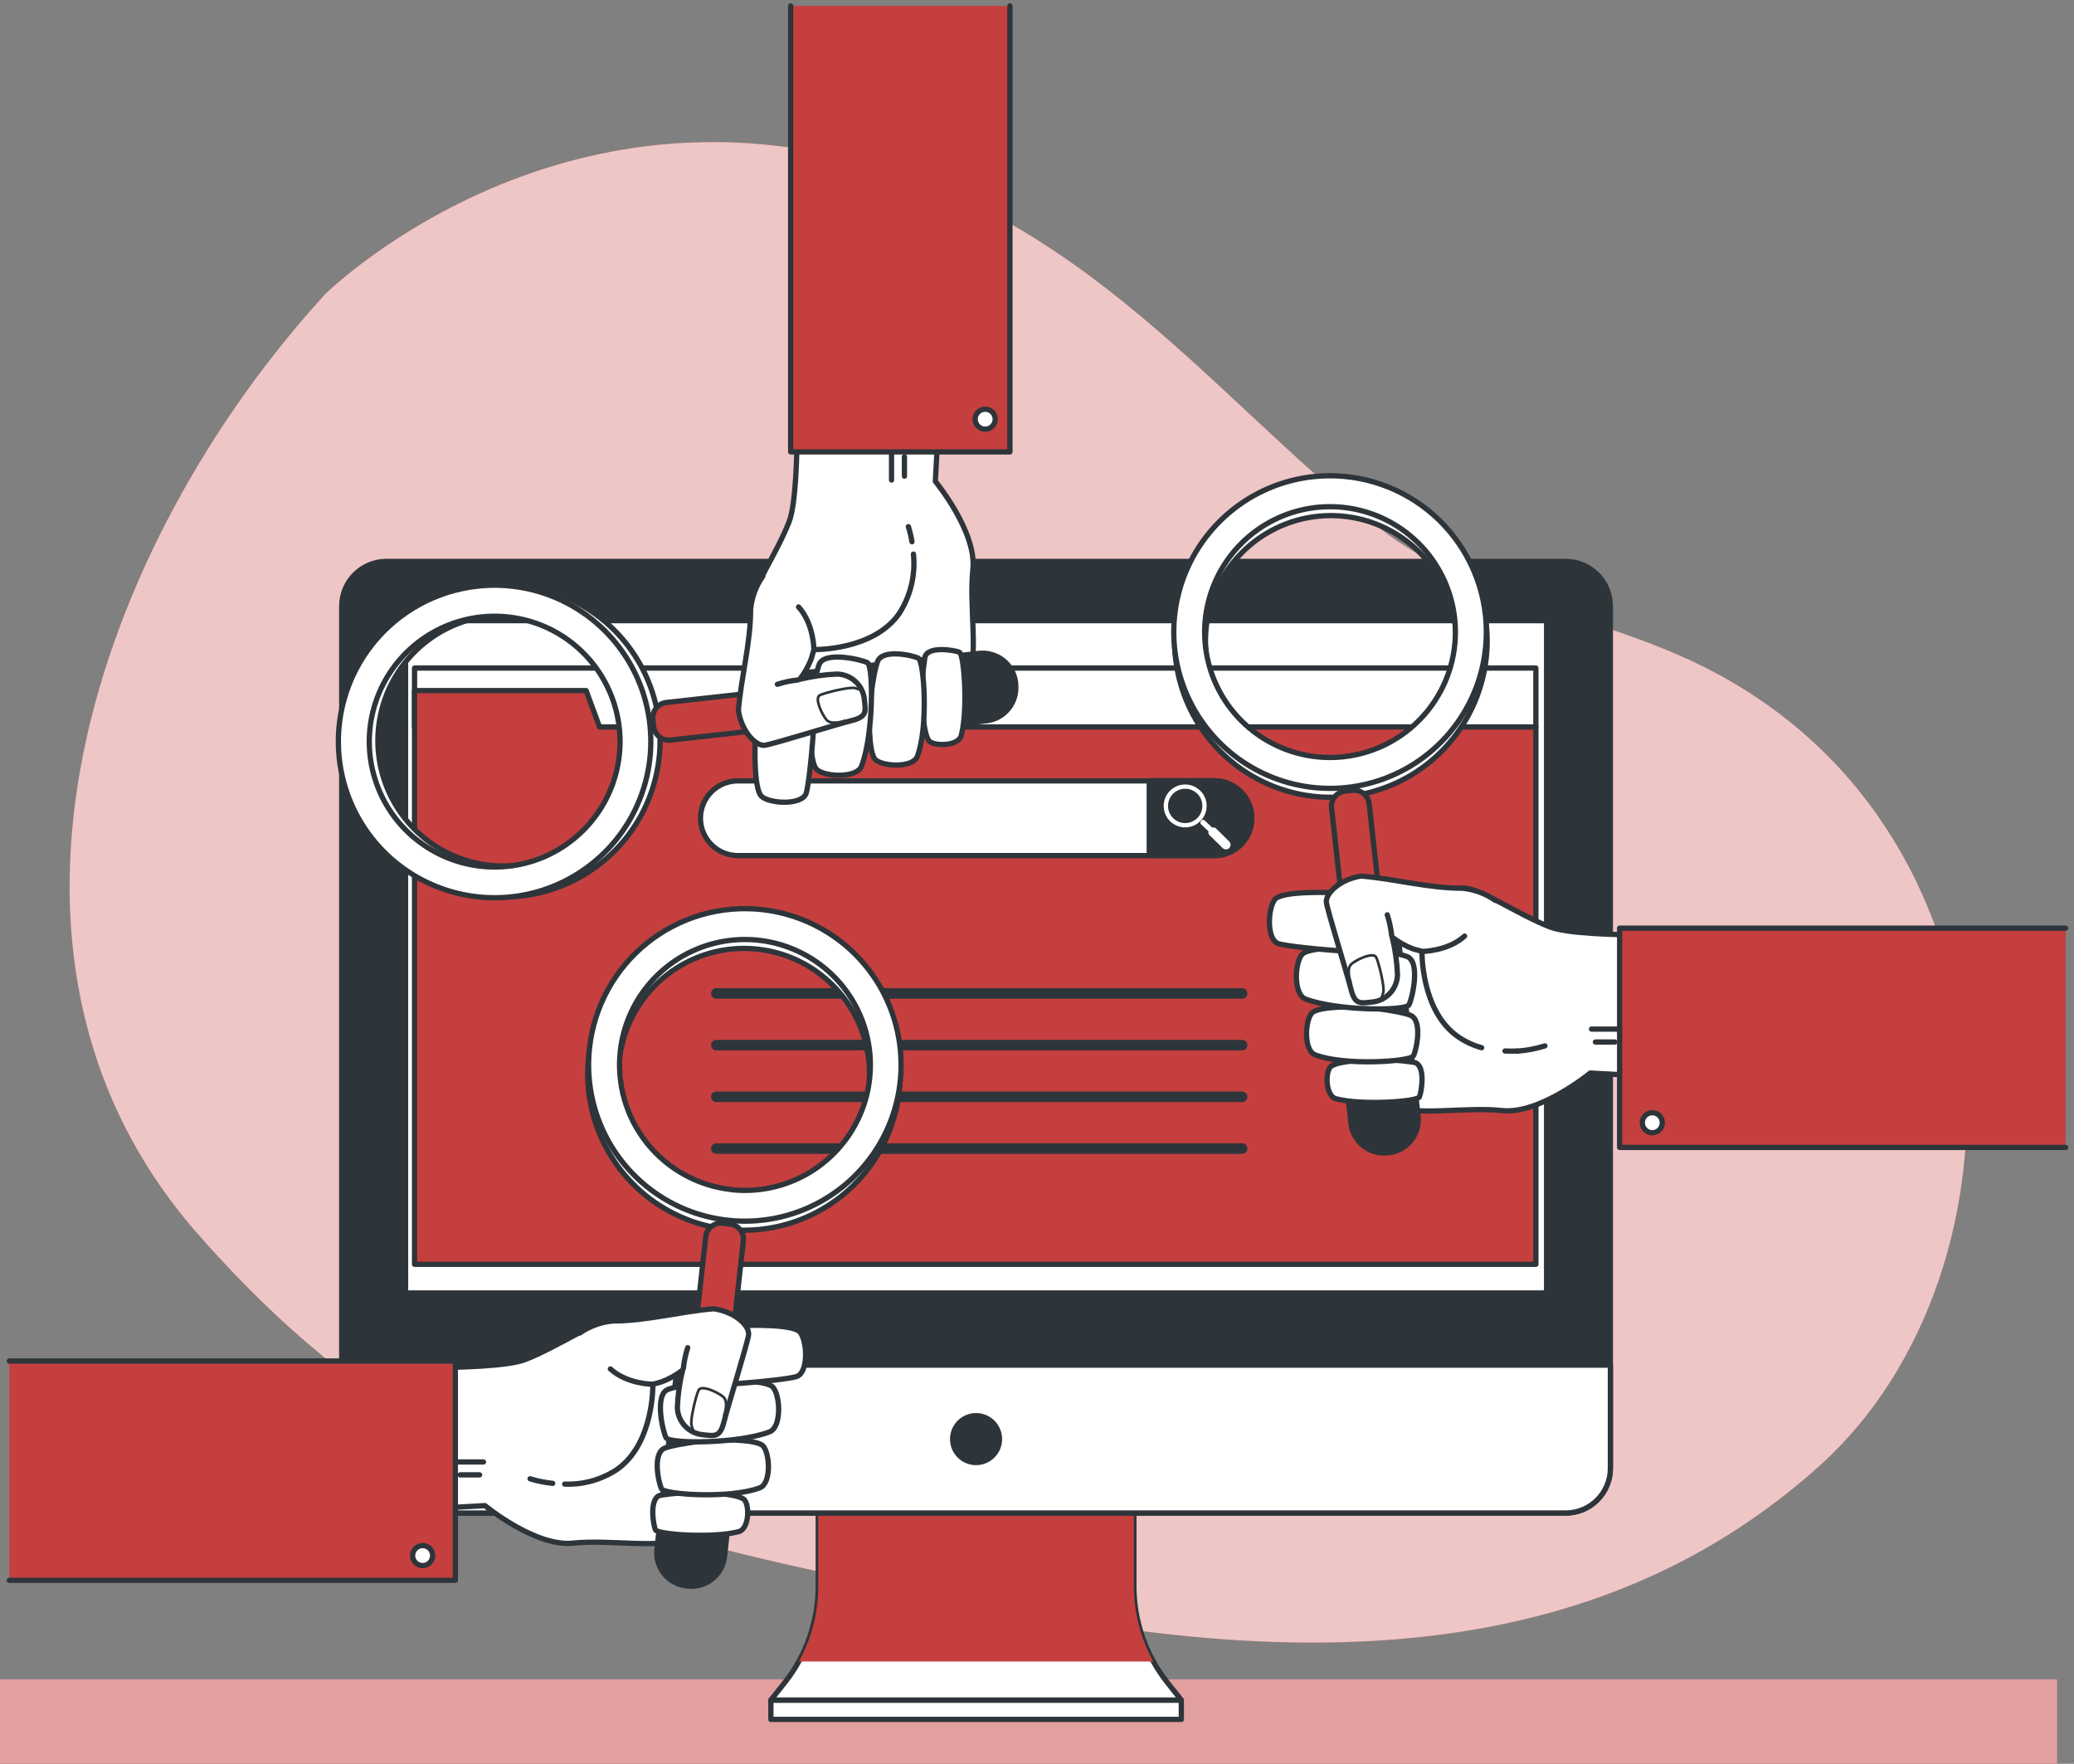 <svg xmlns="http://www.w3.org/2000/svg" width="354" height="301" viewBox="0 0 354 301" fill="none"><rect x="0" y="0" width="354" height="301" fill="#808080" stroke="none"/><path d="M33.507 210.294C75.137 258.01 117.173 264.051 176.26 275.359C235.347 286.667 278.733 278.852 310.703 250.034C347.615 216.722 346.157 140.412 289.672 113.241C272.026 104.733 251.012 102.158 235.554 90.193C206.033 67.361 182.157 31.835 134.765 25.164C87.373 18.493 55.421 50.282 55.421 50.282C16.5 92.903 -8.123 162.542 33.507 210.294Z" fill="#C53F3F"></path><path opacity="0.7" d="M33.507 210.294C75.137 258.01 117.173 264.051 176.26 275.359C235.347 286.667 278.733 278.852 310.703 250.034C347.615 216.722 346.157 140.412 289.672 113.241C272.026 104.733 251.012 102.158 235.554 90.193C206.033 67.361 182.157 31.835 134.765 25.164C87.373 18.493 55.421 50.282 55.421 50.282C16.5 92.903 -8.123 162.542 33.507 210.294Z" fill="white"></path><path d="M351.12 286.595H0V301H351.12V286.595Z" fill="#C53F3F"></path><path opacity="0.5" d="M351.12 286.595H0V301H351.12V286.595Z" fill="white"></path><path d="M193.537 270.741V252.447H139.663V270.741C139.654 276.7 137.637 282.482 133.937 287.154L131.578 290.125H201.622L199.263 287.154C195.563 282.482 193.546 276.7 193.537 270.741Z" fill="white" stroke="#2E353A" stroke-width="0.9" stroke-linecap="round" stroke-linejoin="round"></path><path d="M136.352 283.552H196.852C194.68 279.632 193.54 275.223 193.539 270.741V252.447H139.665V270.741C139.664 275.223 138.524 279.632 136.352 283.552Z" fill="#C53F3F"></path><path d="M267.226 95.811H65.963C61.746 95.811 58.328 99.229 58.328 103.446V250.583C58.328 254.8 61.746 258.218 65.963 258.218H267.226C271.443 258.218 274.861 254.8 274.861 250.583V103.446C274.861 99.229 271.443 95.811 267.226 95.811Z" fill="#2E353A" stroke="#2E353A" stroke-width="0.9" stroke-linecap="round" stroke-linejoin="round"></path><path d="M58.328 232.973H274.87V250.574C274.87 252.599 274.066 254.541 272.634 255.973C271.202 257.404 269.26 258.209 267.235 258.209H65.972C63.947 258.209 62.005 257.404 60.573 255.973C59.142 254.541 58.337 252.599 58.337 250.574V232.973H58.328Z" fill="white" stroke="#2E353A" stroke-width="0.9" stroke-linecap="round" stroke-linejoin="round"></path><path d="M263.977 105.922H69.223V220.657H263.977V105.922Z" fill="white" stroke="#2E353A" stroke-width="0.9" stroke-linecap="round" stroke-linejoin="round"></path><path d="M170.596 245.595C170.596 244.805 170.362 244.032 169.923 243.374C169.483 242.717 168.859 242.205 168.129 241.902C167.398 241.6 166.595 241.52 165.819 241.675C165.044 241.829 164.331 242.21 163.772 242.769C163.213 243.328 162.833 244.04 162.678 244.815C162.524 245.591 162.603 246.395 162.906 247.125C163.208 247.855 163.721 248.48 164.378 248.919C165.035 249.358 165.808 249.593 166.599 249.593C167.659 249.593 168.676 249.171 169.425 248.422C170.175 247.672 170.596 246.655 170.596 245.595Z" fill="#2E353A" stroke="#2E353A" stroke-width="0.9" stroke-linecap="round" stroke-linejoin="round"></path><path d="M201.631 290.161H131.578V293.429H201.631V290.161Z" fill="white" stroke="#2E353A" stroke-width="0.9" stroke-linecap="round" stroke-linejoin="round"></path><path d="M262.15 114.006H70.754V124.063H262.15V114.006Z" fill="white" stroke="#2E353A" stroke-width="0.9" stroke-linecap="round" stroke-linejoin="round"></path><path d="M102.337 124.063L100.041 117.851H70.754V124.063V132.301V215.768H262.15V124.063H102.337Z" fill="#C53F3F" stroke="#2E353A" stroke-width="0.9" stroke-linecap="round" stroke-linejoin="round"></path><path d="M122.27 169.537H212.012" stroke="#2E353A" stroke-width="1.801" stroke-linecap="round" stroke-linejoin="round"></path><path d="M122.27 178.36H212.012" stroke="#2E353A" stroke-width="1.801" stroke-linecap="round" stroke-linejoin="round"></path><path d="M122.27 187.183H212.012" stroke="#2E353A" stroke-width="1.801" stroke-linecap="round" stroke-linejoin="round"></path><path d="M122.27 196.015H212.012" stroke="#2E353A" stroke-width="1.801" stroke-linecap="round" stroke-linejoin="round"></path><path d="M207.267 146.013H125.942C125.105 146.014 124.276 145.85 123.502 145.531C122.728 145.212 122.025 144.743 121.432 144.152C120.839 143.561 120.369 142.859 120.047 142.086C119.726 141.313 119.56 140.484 119.559 139.647C119.557 138.81 119.721 137.981 120.04 137.207C120.36 136.434 120.828 135.73 121.419 135.137C122.01 134.545 122.712 134.074 123.485 133.753C124.258 133.431 125.087 133.265 125.924 133.264H207.267C208.105 133.263 208.936 133.427 209.711 133.748C210.486 134.068 211.19 134.538 211.783 135.131C212.376 135.724 212.846 136.428 213.166 137.203C213.487 137.978 213.651 138.809 213.65 139.647C213.649 140.484 213.482 141.313 213.161 142.086C212.84 142.859 212.369 143.561 211.776 144.152C211.184 144.743 210.48 145.212 209.707 145.531C208.933 145.85 208.104 146.014 207.267 146.013Z" fill="white" stroke="#2E353A" stroke-width="0.9" stroke-linecap="round" stroke-linejoin="round"></path><path d="M207.27 146.012H196.16V133.246H207.27C208.109 133.245 208.939 133.409 209.714 133.73C210.489 134.05 211.193 134.52 211.786 135.113C212.379 135.706 212.849 136.41 213.17 137.185C213.49 137.96 213.654 138.791 213.653 139.629C213.654 140.468 213.49 141.298 213.17 142.073C212.849 142.848 212.379 143.553 211.786 144.146C211.193 144.738 210.489 145.209 209.714 145.529C208.939 145.849 208.109 146.014 207.27 146.012Z" fill="#2E353A" stroke="#2E353A" stroke-width="0.9" stroke-linecap="round" stroke-linejoin="round"></path><path d="M204.791 134.867C204.262 134.371 203.598 134.044 202.882 133.925C202.167 133.807 201.433 133.904 200.773 134.203C200.113 134.502 199.556 134.991 199.173 135.606C198.791 136.222 198.599 136.937 198.623 137.662C198.647 138.386 198.885 139.087 199.308 139.676C199.73 140.265 200.318 140.716 200.996 140.971C201.675 141.226 202.414 141.274 203.12 141.109C203.826 140.944 204.467 140.573 204.962 140.043C205.292 139.694 205.549 139.283 205.72 138.834C205.89 138.385 205.97 137.906 205.955 137.426C205.94 136.946 205.83 136.473 205.632 136.036C205.434 135.598 205.151 135.204 204.8 134.876L204.791 134.867ZM204.43 139.548C204.033 139.97 203.519 140.265 202.954 140.396C202.389 140.526 201.798 140.486 201.256 140.281C200.714 140.076 200.244 139.715 199.907 139.243C199.57 138.772 199.38 138.211 199.361 137.631C199.342 137.051 199.495 136.479 199.801 135.987C200.107 135.494 200.552 135.104 201.08 134.864C201.608 134.624 202.195 134.546 202.767 134.639C203.34 134.733 203.871 134.994 204.295 135.389C204.865 135.923 205.199 136.661 205.224 137.441C205.249 138.221 204.964 138.979 204.43 139.548Z" fill="white"></path><path d="M207.545 141.376C207.465 141.297 207.363 141.244 207.253 141.221C207.143 141.199 207.029 141.209 206.924 141.25L205.601 140.007C205.533 139.941 205.443 139.904 205.348 139.904C205.254 139.904 205.164 139.941 205.096 140.007L204.979 140.133C204.915 140.203 204.879 140.295 204.879 140.39C204.879 140.485 204.915 140.577 204.979 140.646L206.285 141.871C206.246 141.982 206.24 142.102 206.267 142.217C206.294 142.332 206.353 142.437 206.438 142.519L208.689 144.725C208.837 144.872 209.038 144.955 209.247 144.955C209.456 144.955 209.657 144.872 209.805 144.725C209.952 144.576 210.035 144.376 210.035 144.167C210.035 143.958 209.952 143.757 209.805 143.608L207.545 141.376Z" fill="white"></path><path d="M230.797 184.519C231.06 185.171 231.452 185.764 231.948 186.262C232.445 186.76 233.036 187.153 233.687 187.418C234.705 187.832 236.064 187.742 237.631 188.624C241.169 190.614 250.001 188.84 256.402 189.525C262.803 190.209 271.428 183.123 271.428 183.123L296.826 184.519V159.31C296.826 159.31 270.321 160.418 264.577 158.203C258.833 155.988 252.432 151.361 249.56 151.577C246.688 151.793 223.055 154.449 223.055 154.449L230.788 184.519H230.797Z" fill="white" stroke="#2E353A" stroke-width="0.9" stroke-linecap="round" stroke-linejoin="round"></path><path d="M224.226 82.874C218.982 83.454 214.027 85.577 209.99 88.973C205.952 92.369 203.012 96.886 201.541 101.953C200.071 107.02 200.136 112.409 201.728 117.439C203.321 122.469 206.369 126.914 210.487 130.212C214.606 133.509 219.61 135.512 224.866 135.965C230.123 136.419 235.396 135.304 240.019 132.761C244.641 130.218 248.406 126.361 250.837 121.678C253.268 116.995 254.255 111.697 253.675 106.453C253.291 102.97 252.225 99.597 250.538 96.527C248.85 93.456 246.573 90.749 243.838 88.559C241.103 86.369 237.963 84.74 234.598 83.764C231.232 82.789 227.708 82.486 224.226 82.874ZM229.519 130.662C225.313 131.13 221.062 130.339 217.305 128.391C213.547 126.442 210.452 123.423 208.41 119.716C206.369 116.008 205.472 111.778 205.835 107.561C206.197 103.344 207.802 99.329 210.446 96.024C213.09 92.719 216.654 90.272 220.689 88.993C224.724 87.714 229.047 87.66 233.112 88.838C237.178 90.016 240.802 92.373 243.528 95.611C246.254 98.849 247.958 102.823 248.426 107.029C248.736 109.822 248.493 112.649 247.711 115.349C246.929 118.048 245.623 120.567 243.867 122.762C242.112 124.956 239.941 126.783 237.479 128.139C235.017 129.495 232.313 130.352 229.519 130.662Z" fill="white" stroke="#2E353A" stroke-width="0.9" stroke-linecap="round" stroke-linejoin="round"></path><path d="M224.085 81.353C218.841 81.933 213.887 84.055 209.849 87.451C205.811 90.848 202.871 95.365 201.401 100.432C199.93 105.499 199.995 110.888 201.588 115.918C203.18 120.948 206.228 125.393 210.347 128.69C214.465 131.988 219.469 133.99 224.726 134.444C229.982 134.898 235.255 133.782 239.878 131.239C244.501 128.696 248.265 124.839 250.696 120.157C253.127 115.474 254.114 110.176 253.534 104.932C252.753 97.901 249.213 91.467 243.69 87.046C238.168 82.624 231.116 80.577 224.085 81.353ZM229.379 129.141C225.172 129.608 220.921 128.818 217.164 126.869C213.407 124.921 210.311 121.902 208.27 118.194C206.228 114.486 205.332 110.257 205.694 106.04C206.056 101.823 207.661 97.808 210.305 94.503C212.949 91.198 216.514 88.751 220.548 87.472C224.583 86.193 228.906 86.139 232.972 87.317C237.037 88.495 240.662 90.852 243.388 94.09C246.113 97.328 247.818 101.301 248.285 105.508C248.596 108.301 248.353 111.128 247.571 113.827C246.788 116.527 245.482 119.045 243.727 121.24C241.971 123.435 239.8 125.262 237.339 126.617C234.877 127.973 232.172 128.831 229.379 129.141Z" fill="white" stroke="#2E353A" stroke-width="0.9" stroke-linecap="round" stroke-linejoin="round"></path><path d="M230.831 134.876L229.569 135.016C228.146 135.173 227.12 136.455 227.278 137.878L229.325 156.365C229.483 157.789 230.764 158.815 232.188 158.657L233.449 158.517C234.873 158.36 235.899 157.078 235.741 155.655L233.694 137.168C233.536 135.744 232.254 134.718 230.831 134.876Z" fill="#C53F3F" stroke="#2E353A" stroke-width="0.9" stroke-linecap="round" stroke-linejoin="round"></path><path d="M230.419 150.307L233.12 150.019C234.281 149.894 235.445 150.233 236.358 150.961C237.272 151.689 237.861 152.748 237.999 153.908L242.042 190.469C242.206 191.964 241.77 193.463 240.829 194.636C239.889 195.809 238.521 196.561 237.027 196.727H236.847C236.106 196.809 235.357 196.745 234.642 196.537C233.926 196.33 233.259 195.983 232.678 195.517C232.097 195.052 231.613 194.476 231.255 193.823C230.896 193.17 230.67 192.452 230.59 191.712L226.547 155.159C226.482 154.581 226.532 153.995 226.694 153.435C226.855 152.875 227.126 152.353 227.49 151.898C227.853 151.443 228.303 151.065 228.814 150.784C229.324 150.503 229.885 150.326 230.464 150.262L230.419 150.307Z" fill="#2E353A" stroke="#2E353A" stroke-width="0.9" stroke-linecap="round" stroke-linejoin="round"></path><path d="M234.347 180.773C234.347 180.773 227.946 181.008 227.046 182.115C226.146 183.222 226.308 187.076 228.045 187.517C232.475 188.678 241.892 188.003 242.261 187.211C242.63 186.418 243.387 181.809 241.442 181.314C239.094 180.954 236.723 180.773 234.347 180.773Z" fill="white" stroke="#2E353A" stroke-width="0.9" stroke-linecap="round" stroke-linejoin="round"></path><path d="M232.498 171.842C232.498 171.842 225.052 171.563 223.891 172.905C222.73 174.246 222.505 179.261 224.467 180.017C229.473 181.935 240.736 181.187 241.249 180.197C241.762 179.207 242.879 174.066 240.673 173.238C238.467 172.409 232.498 171.842 232.498 171.842Z" fill="white" stroke="#2E353A" stroke-width="0.9" stroke-linecap="round" stroke-linejoin="round"></path><path d="M231.425 161.759C231.425 161.759 223.466 161.453 222.224 162.894C220.981 164.334 220.738 169.682 222.836 170.492C228.238 172.545 239.942 172.545 240.491 171.482C241.04 170.42 242.517 164.136 240.158 163.245C237.799 162.353 231.425 161.759 231.425 161.759Z" fill="white" stroke="#2E353A" stroke-width="0.9" stroke-linecap="round" stroke-linejoin="round"></path><path d="M226.839 152.324C226.839 152.324 218.88 152.027 217.637 153.458C216.395 154.89 216.098 160.408 218.25 161.057C220.401 161.705 235.355 163.109 235.905 162.056C236.454 161.003 237.93 154.7 235.572 153.809C233.213 152.918 226.839 152.324 226.839 152.324Z" fill="white" stroke="#2E353A" stroke-width="0.9" stroke-linecap="round" stroke-linejoin="round"></path><path d="M252.899 178.802C251.471 178.409 250.117 177.782 248.893 176.947C242.492 172.526 242.708 162.371 242.708 162.371L241.168 161.93C239.897 161.446 238.704 160.775 237.63 159.94C238.146 162.038 238.447 164.183 238.531 166.341C238.507 167.528 238.044 168.663 237.23 169.527C236.417 170.39 235.311 170.92 234.128 171.014C232.138 171.239 231.256 171.455 230.59 168.808C229.924 166.161 226.619 155.556 226.394 154.007C226.196 152.603 228.555 150.1 232.309 149.506C238.08 149.974 243.77 151.585 249.586 151.585C251.61 151.775 253.549 152.489 255.213 153.656" fill="white"></path><path d="M252.899 178.802C251.471 178.409 250.117 177.782 248.893 176.947C242.492 172.526 242.708 162.371 242.708 162.371L241.168 161.93C239.897 161.446 238.704 160.775 237.63 159.94C238.146 162.038 238.447 164.183 238.531 166.341C238.507 167.528 238.044 168.663 237.23 169.527C236.417 170.39 235.311 170.92 234.128 171.014C232.138 171.239 231.256 171.455 230.59 168.808C229.924 166.161 226.619 155.556 226.394 154.007C226.196 152.603 228.555 150.1 232.309 149.506C238.08 149.974 243.77 151.585 249.586 151.585C251.61 151.775 253.549 152.489 255.213 153.656" stroke="#2E353A" stroke-width="0.9" stroke-linecap="round" stroke-linejoin="round"></path><path d="M258.986 179.36C258.284 179.396 257.581 179.396 256.879 179.36H258.986Z" fill="white"></path><path d="M258.986 179.36C258.284 179.396 257.581 179.396 256.879 179.36" stroke="#2E353A" stroke-width="0.9" stroke-linecap="round" stroke-linejoin="round"></path><path d="M263.697 178.486C262.168 178.97 260.588 179.272 258.988 179.387L263.697 178.486Z" fill="white"></path><path d="M263.697 178.486C262.168 178.97 260.588 179.272 258.988 179.387" stroke="#2E353A" stroke-width="0.9" stroke-linecap="round" stroke-linejoin="round"></path><path d="M271.641 175.624H279.59" stroke="#2E353A" stroke-width="0.9" stroke-linecap="round" stroke-linejoin="round"></path><path d="M272.312 177.829H275.626" stroke="#2E353A" stroke-width="0.9" stroke-linecap="round" stroke-linejoin="round"></path><path d="M242.711 162.371C242.711 162.371 247.104 162.371 249.985 159.751" stroke="#2E353A" stroke-width="0.9" stroke-linecap="round" stroke-linejoin="round"></path><path d="M237.532 159.652C237.406 158.453 237.155 157.271 236.785 156.123" stroke="#2E353A" stroke-width="0.9" stroke-linecap="round" stroke-linejoin="round"></path><path d="M230.527 167.647C230.527 167.647 229.69 165.324 230.707 164.487C231.725 163.649 234.425 162.443 234.894 163.37C235.362 164.298 236.379 168.574 236.1 169.411L235.821 170.249" stroke="#2E353A" stroke-width="0.45" stroke-linecap="round" stroke-linejoin="round"></path><path d="M352.566 195.818H276.445V158.401H352.566" fill="#C53F3F"></path><path d="M352.566 195.818H276.445V158.401H352.566" stroke="#2E353A" stroke-width="0.9" stroke-linecap="round" stroke-linejoin="round"></path><path d="M282.023 193.315C282.968 193.315 283.734 192.549 283.734 191.604C283.734 190.659 282.968 189.894 282.023 189.894C281.078 189.894 280.312 190.659 280.312 191.604C280.312 192.549 281.078 193.315 282.023 193.315Z" fill="white" stroke="#2E353A" stroke-width="0.9" stroke-linecap="round" stroke-linejoin="round"></path><path d="M161.051 122.766C161.703 122.503 162.296 122.112 162.794 121.616C163.292 121.119 163.685 120.528 163.95 119.876C164.364 118.859 164.265 117.509 165.156 115.933C167.137 112.404 165.372 103.572 166.056 97.162C166.741 90.751 159.646 82.144 159.646 82.144L161.024 56.747H135.815C135.815 56.747 136.914 83.252 134.708 88.987C132.502 94.722 127.865 101.141 128.082 104.013C128.298 106.885 130.971 130.5 130.971 130.5L161.006 122.766H161.051Z" fill="white" stroke="#2E353A" stroke-width="0.9" stroke-linecap="round" stroke-linejoin="round"></path><path d="M59.469 129.321C60.046 134.565 62.165 139.521 65.558 143.562C68.951 147.602 73.466 150.545 78.532 152.019C83.599 153.494 88.988 153.432 94.019 151.843C99.05 150.254 103.498 147.209 106.798 143.093C110.099 138.976 112.104 133.973 112.561 128.717C113.018 123.461 111.907 118.187 109.366 113.562C106.826 108.938 102.972 105.171 98.29 102.737C93.609 100.303 88.311 99.312 83.066 99.89H83.003C75.983 100.679 69.562 104.221 65.15 109.739C60.739 115.256 58.695 122.299 59.469 129.321ZM107.185 124.018C107.654 128.226 106.865 132.479 104.917 136.238C102.969 139.998 99.95 143.095 96.241 145.139C92.533 147.183 88.302 148.081 84.083 147.72C79.864 147.359 75.847 145.756 72.54 143.112C69.232 140.468 66.783 136.903 65.502 132.867C64.221 128.831 64.165 124.506 65.342 120.439C66.519 116.371 68.875 112.744 72.114 110.016C75.352 107.288 79.326 105.581 83.534 105.112C89.177 104.484 94.839 106.124 99.274 109.669C103.709 113.214 106.554 118.375 107.185 124.018Z" fill="white" stroke="#2E353A" stroke-width="0.9" stroke-linecap="round" stroke-linejoin="round"></path><path d="M57.913 129.483C58.495 134.724 60.618 139.675 64.013 143.71C67.409 147.745 71.924 150.683 76.989 152.152C82.054 153.621 87.44 153.555 92.468 151.963C97.495 150.371 101.938 147.324 105.234 143.208C108.53 139.091 110.531 134.09 110.985 128.836C111.439 123.582 110.325 118.311 107.784 113.69C105.243 109.069 101.389 105.306 96.709 102.875C92.029 100.444 86.734 99.456 81.492 100.034C78.01 100.418 74.637 101.485 71.567 103.173C68.497 104.861 65.79 107.138 63.6 109.873C61.411 112.608 59.781 115.747 58.805 119.112C57.83 122.477 57.526 126.001 57.913 129.483ZM105.701 124.198C106.169 128.405 105.378 132.656 103.429 136.413C101.481 140.17 98.462 143.266 94.754 145.307C91.047 147.349 86.817 148.245 82.6 147.883C78.383 147.521 74.368 145.916 71.063 143.272C67.758 140.628 65.311 137.063 64.032 133.029C62.753 128.994 62.699 124.671 63.877 120.605C65.055 116.54 67.412 112.915 70.65 110.189C73.888 107.464 77.862 105.759 82.068 105.292C84.861 104.981 87.688 105.224 90.388 106.006C93.087 106.788 95.606 108.095 97.8 109.85C99.995 111.606 101.822 113.777 103.178 116.238C104.533 118.7 105.391 121.405 105.701 124.198Z" fill="white" stroke="#2E353A" stroke-width="0.9" stroke-linecap="round" stroke-linejoin="round"></path><path d="M132.221 117.838L113.733 119.886C112.31 120.043 111.284 121.325 111.442 122.748L111.581 124.01C111.739 125.433 113.021 126.459 114.444 126.302L132.931 124.254C134.355 124.096 135.381 122.815 135.223 121.392L135.083 120.13C134.926 118.707 133.644 117.681 132.221 117.838Z" fill="#C53F3F" stroke="#2E353A" stroke-width="0.9" stroke-linecap="round" stroke-linejoin="round"></path><path d="M126.871 123.154L126.574 120.453C126.445 119.283 126.786 118.109 127.522 117.191C128.258 116.272 129.329 115.684 130.499 115.555L167.051 111.513C167.795 111.426 168.548 111.488 169.268 111.693C169.987 111.899 170.659 112.244 171.245 112.71C171.83 113.176 172.318 113.753 172.68 114.408C173.042 115.063 173.271 115.784 173.354 116.527V116.707C173.44 117.451 173.379 118.204 173.173 118.924C172.968 119.643 172.622 120.315 172.156 120.901C171.69 121.486 171.113 121.974 170.458 122.336C169.803 122.698 169.083 122.927 168.339 123.01L131.786 127.052C130.618 127.184 129.445 126.848 128.524 126.117C127.603 125.387 127.008 124.321 126.871 123.154Z" fill="#2E353A" stroke="#2E353A" stroke-width="0.9" stroke-linecap="round" stroke-linejoin="round"></path><path d="M157.324 119.228C157.324 119.228 157.567 125.621 158.666 126.521C159.764 127.421 163.635 127.259 164.068 125.522C165.238 121.101 164.554 111.675 163.761 111.315C162.969 110.955 158.36 110.18 157.873 112.134C157.511 114.482 157.327 116.853 157.324 119.228Z" fill="white" stroke="#2E353A" stroke-width="0.9" stroke-linecap="round" stroke-linejoin="round"></path><path d="M148.401 121.065C148.401 121.065 148.113 128.51 149.454 129.672C150.796 130.833 155.811 131.067 156.567 129.096C158.493 124.09 157.737 112.827 156.747 112.323C155.757 111.819 150.616 110.693 149.787 112.899C148.959 115.105 148.401 121.065 148.401 121.065Z" fill="white" stroke="#2E353A" stroke-width="0.9" stroke-linecap="round" stroke-linejoin="round"></path><path d="M138.32 122.154C138.32 122.154 138.014 130.113 139.446 131.355C140.877 132.598 146.243 132.841 147.053 130.734C149.106 125.386 149.106 113.628 148.044 113.088C146.981 112.548 140.688 111.062 139.806 113.421C138.924 115.78 138.32 122.154 138.32 122.154Z" fill="white" stroke="#2E353A" stroke-width="0.9" stroke-linecap="round" stroke-linejoin="round"></path><path d="M128.887 126.737C128.887 126.737 128.58 134.696 130.021 135.938C131.461 137.18 136.971 137.478 137.62 135.317C138.268 133.156 139.672 118.211 138.61 117.662C137.548 117.113 131.263 115.645 130.372 118.004C129.481 120.363 128.887 126.737 128.887 126.737Z" fill="white" stroke="#2E353A" stroke-width="0.9" stroke-linecap="round" stroke-linejoin="round"></path><path d="M155.912 94.56C156.279 98.106 155.428 101.672 153.5 104.67C149.088 111.08 138.924 110.855 138.924 110.855L138.483 112.404C138.002 113.674 137.331 114.864 136.493 115.933C138.594 115.417 140.741 115.116 142.903 115.033C144.085 115.067 145.213 115.537 146.069 116.354C146.925 117.17 147.449 118.274 147.54 119.453C147.765 121.443 147.981 122.325 145.334 122.982C142.687 123.639 132.081 126.962 130.533 127.187C129.128 127.385 126.625 125.026 126.031 121.272C126.508 115.501 128.12 109.802 128.12 103.995C128.308 101.968 129.022 100.025 130.191 98.359" fill="white"></path><path d="M155.912 94.56C156.279 98.106 155.428 101.672 153.5 104.67C149.088 111.08 138.924 110.855 138.924 110.855L138.483 112.404C138.002 113.674 137.331 114.864 136.493 115.933C138.594 115.417 140.741 115.116 142.903 115.033C144.085 115.067 145.213 115.537 146.069 116.354C146.925 117.17 147.449 118.274 147.54 119.453C147.765 121.443 147.981 122.325 145.334 122.982C142.687 123.639 132.081 126.962 130.533 127.187C129.128 127.385 126.625 125.026 126.031 121.272C126.508 115.501 128.12 109.802 128.12 103.995C128.308 101.968 129.022 100.025 130.191 98.359" stroke="#2E353A" stroke-width="0.9" stroke-linecap="round" stroke-linejoin="round"></path><path d="M155.047 89.878C155.313 90.721 155.518 91.581 155.659 92.453L155.047 89.878Z" fill="white"></path><path d="M155.047 89.878C155.313 90.721 155.518 91.581 155.659 92.453" stroke="#2E353A" stroke-width="0.9" stroke-linecap="round" stroke-linejoin="round"></path><path d="M152.172 81.919V73.97" stroke="#2E353A" stroke-width="0.9" stroke-linecap="round" stroke-linejoin="round"></path><path d="M154.375 81.263V77.95" stroke="#2E353A" stroke-width="0.9" stroke-linecap="round" stroke-linejoin="round"></path><path d="M138.921 110.856C138.921 110.856 138.921 106.462 136.301 103.581" stroke="#2E353A" stroke-width="0.9" stroke-linecap="round" stroke-linejoin="round"></path><path d="M136.213 116.041C135.014 116.165 133.831 116.412 132.684 116.78" stroke="#2E353A" stroke-width="0.9" stroke-linecap="round" stroke-linejoin="round"></path><path d="M144.209 123.009C144.209 123.009 141.886 123.847 141.049 122.82C140.211 121.794 139.005 119.102 139.932 118.643C140.86 118.184 145.136 117.157 145.973 117.437L146.811 117.707" stroke="#2E353A" stroke-width="0.45" stroke-linecap="round" stroke-linejoin="round"></path><path d="M172.379 1V77.121H134.953V1" fill="#C53F3F"></path><path d="M172.379 1V77.121H134.953V1" stroke="#2E353A" stroke-width="0.9" stroke-linecap="round" stroke-linejoin="round"></path><path d="M168.156 73.25C169.101 73.25 169.866 72.484 169.866 71.539C169.866 70.594 169.101 69.829 168.156 69.829C167.211 69.829 166.445 70.594 166.445 71.539C166.445 72.484 167.211 73.25 168.156 73.25Z" fill="white" stroke="#2E353A" stroke-width="0.9" stroke-linecap="round" stroke-linejoin="round"></path><path d="M123.394 258.344C123.133 258.997 122.742 259.59 122.245 260.088C121.748 260.586 121.156 260.979 120.504 261.243C119.487 261.666 118.136 261.567 116.561 262.449C113.032 264.439 104.2 262.674 97.79 263.349C91.379 264.025 82.772 256.948 82.772 256.948L57.348 258.344V233.135C57.348 233.135 83.853 234.242 89.597 232.037C95.341 229.831 101.742 225.185 104.614 225.41C107.486 225.636 131.119 228.282 131.119 228.282L123.394 258.344Z" fill="white" stroke="#2E353A" stroke-width="0.9" stroke-linecap="round" stroke-linejoin="round"></path><path d="M129.916 156.753C135.16 157.334 140.114 159.456 144.152 162.852C148.189 166.248 151.129 170.765 152.6 175.832C154.07 180.899 154.005 186.289 152.413 191.319C150.821 196.349 147.772 200.793 143.654 204.091C139.535 207.389 134.531 209.391 129.275 209.845C124.018 210.298 118.745 209.183 114.123 206.64C109.5 204.097 105.735 200.24 103.304 195.557C100.874 190.875 99.886 185.576 100.467 180.332C101.245 173.303 104.784 166.87 110.305 162.45C115.826 158.03 122.877 155.984 129.907 156.762L129.916 156.753ZM124.622 204.541C128.83 205.01 133.083 204.221 136.842 202.273C140.602 200.325 143.699 197.306 145.743 193.597C147.787 189.889 148.685 185.658 148.324 181.439C147.963 177.22 146.36 173.203 143.716 169.896C141.072 166.588 137.507 164.139 133.471 162.858C129.435 161.577 125.11 161.521 121.042 162.698C116.975 163.875 113.348 166.231 110.62 169.47C107.892 172.708 106.185 176.682 105.715 180.89C105.088 186.534 106.728 192.195 110.273 196.63C113.818 201.065 118.979 203.91 124.622 204.541Z" fill="white" stroke="#2E353A" stroke-width="0.9" stroke-linecap="round" stroke-linejoin="round"></path><path d="M130.076 155.232C135.317 155.814 140.269 157.937 144.304 161.333C148.339 164.729 151.276 169.245 152.744 174.31C154.213 179.376 154.147 184.763 152.554 189.79C150.961 194.818 147.913 199.26 143.795 202.555C139.678 205.851 134.676 207.852 129.421 208.304C124.167 208.757 118.896 207.642 114.276 205.099C109.655 202.557 105.893 198.701 103.463 194.021C101.034 189.34 100.047 184.043 100.627 178.802C101.012 175.32 102.08 171.949 103.768 168.88C105.457 165.811 107.734 163.105 110.469 160.916C113.203 158.727 116.342 157.099 119.707 156.123C123.071 155.148 126.594 154.845 130.076 155.232ZM124.782 203.02C128.99 203.489 133.243 202.699 137.002 200.751C140.762 198.803 143.86 195.784 145.903 192.076C147.947 188.367 148.845 184.136 148.484 179.918C148.123 175.699 146.52 171.682 143.876 168.374C141.232 165.067 137.667 162.618 133.631 161.337C129.595 160.055 125.27 160 121.203 161.176C117.135 162.353 113.508 164.71 110.78 167.948C108.052 171.186 106.345 175.161 105.876 179.369C105.251 185.009 106.892 190.667 110.437 195.099C113.982 199.53 119.142 202.373 124.782 203.002V203.02Z" fill="white" stroke="#2E353A" stroke-width="0.9" stroke-linecap="round" stroke-linejoin="round"></path><path d="M120.462 211.048L118.414 229.535C118.257 230.958 119.283 232.24 120.706 232.397L121.968 232.537C123.391 232.695 124.673 231.669 124.83 230.246L126.878 211.758C127.035 210.335 126.009 209.053 124.586 208.896L123.324 208.756C121.901 208.598 120.62 209.624 120.462 211.048Z" fill="#C53F3F" stroke="#2E353A" stroke-width="0.9" stroke-linecap="round" stroke-linejoin="round"></path><path d="M117.331 270.642H117.151C116.407 270.56 115.686 270.332 115.031 269.97C114.375 269.609 113.797 269.121 113.331 268.535C112.865 267.949 112.52 267.277 112.314 266.557C112.109 265.837 112.049 265.083 112.137 264.34L116.179 227.787C116.242 227.207 116.418 226.646 116.699 226.134C116.979 225.623 117.358 225.172 117.813 224.807C118.268 224.443 118.79 224.171 119.35 224.009C119.911 223.847 120.497 223.797 121.077 223.862L123.778 224.159C124.948 224.288 126.018 224.876 126.755 225.795C127.491 226.713 127.832 227.887 127.703 229.057L123.661 265.654C123.577 266.397 123.347 267.117 122.985 267.771C122.623 268.426 122.135 269.003 121.549 269.468C120.964 269.934 120.293 270.28 119.573 270.486C118.854 270.692 118.102 270.754 117.358 270.669L117.331 270.642Z" fill="#2E353A" stroke="#2E353A" stroke-width="0.9" stroke-linecap="round" stroke-linejoin="round"></path><path d="M119.79 254.644C119.79 254.644 126.182 254.887 127.082 255.985C127.983 257.083 127.821 260.946 126.083 261.387C121.662 262.557 112.236 261.873 111.876 261.081C111.516 260.288 110.742 255.679 112.695 255.184C115.043 254.824 117.415 254.643 119.79 254.644Z" fill="white" stroke="#2E353A" stroke-width="0.9" stroke-linecap="round" stroke-linejoin="round"></path><path d="M121.66 245.739C121.66 245.739 129.105 245.451 130.267 246.793C131.428 248.134 131.662 253.149 129.691 253.905C124.685 255.823 113.422 255.076 112.918 254.085C112.414 253.095 111.288 247.954 113.494 247.126C115.7 246.298 121.66 245.739 121.66 245.739Z" fill="white" stroke="#2E353A" stroke-width="0.9" stroke-linecap="round" stroke-linejoin="round"></path><path d="M122.751 235.629C122.751 235.629 130.71 235.332 131.952 236.763C133.195 238.195 133.438 243.561 131.34 244.362C125.938 246.424 114.234 246.415 113.685 245.361C113.136 244.308 111.659 238.006 114.018 237.115C116.377 236.223 122.751 235.629 122.751 235.629Z" fill="white" stroke="#2E353A" stroke-width="0.9" stroke-linecap="round" stroke-linejoin="round"></path><path d="M127.333 226.203C127.333 226.203 135.291 225.897 136.534 227.328C137.776 228.76 138.073 234.288 135.913 234.936C133.752 235.584 118.807 236.979 118.258 235.926C117.708 234.873 116.241 228.571 118.6 227.688C120.958 226.806 127.333 226.203 127.333 226.203Z" fill="white" stroke="#2E353A" stroke-width="0.9" stroke-linecap="round" stroke-linejoin="round"></path><path d="M96.383 253.275C99.523 253.399 102.623 252.539 105.251 250.817C111.661 246.397 111.436 236.241 111.436 236.241L112.984 235.8C114.255 235.32 115.445 234.649 116.514 233.81C115.998 235.908 115.696 238.053 115.613 240.212C115.647 241.395 116.118 242.524 116.934 243.381C117.75 244.239 118.854 244.764 120.034 244.857C122.024 245.073 122.906 245.298 123.572 242.642C124.238 239.987 127.542 229.39 127.768 227.85C127.993 226.311 125.607 223.934 121.852 223.349C116.082 223.826 110.383 225.438 104.576 225.438C102.55 225.627 100.609 226.337 98.94 227.499" fill="white"></path><path d="M96.383 253.275C99.523 253.399 102.623 252.539 105.251 250.817C111.661 246.397 111.436 236.241 111.436 236.241L112.984 235.8C114.255 235.32 115.445 234.649 116.514 233.81C115.998 235.908 115.696 238.053 115.613 240.212C115.647 241.395 116.118 242.524 116.934 243.381C117.75 244.239 118.854 244.764 120.034 244.857C122.024 245.073 122.906 245.298 123.572 242.642C124.238 239.987 127.542 229.39 127.768 227.85C127.993 226.311 125.607 223.934 121.852 223.349C116.082 223.826 110.383 225.438 104.576 225.438C102.55 225.627 100.609 226.337 98.94 227.499" stroke="#2E353A" stroke-width="0.9" stroke-linecap="round" stroke-linejoin="round"></path><path d="M90.477 252.366C91.735 252.753 93.029 253.015 94.339 253.149L90.477 252.366Z" fill="white"></path><path d="M90.477 252.366C91.735 252.753 93.029 253.015 94.339 253.149" stroke="#2E353A" stroke-width="0.9" stroke-linecap="round" stroke-linejoin="round"></path><path d="M82.516 249.494H74.566" stroke="#2E353A" stroke-width="0.9" stroke-linecap="round" stroke-linejoin="round"></path><path d="M81.86 251.699H78.547" stroke="#2E353A" stroke-width="0.9" stroke-linecap="round" stroke-linejoin="round"></path><path d="M111.454 236.241C111.454 236.241 107.061 236.241 104.18 233.621" stroke="#2E353A" stroke-width="0.9" stroke-linecap="round" stroke-linejoin="round"></path><path d="M116.641 233.522C116.764 232.324 117.012 231.141 117.379 229.993" stroke="#2E353A" stroke-width="0.9" stroke-linecap="round" stroke-linejoin="round"></path><path d="M123.609 241.517C123.609 241.517 124.446 239.194 123.419 238.357C122.393 237.52 119.701 236.313 119.242 237.241C118.783 238.168 117.757 242.453 118.036 243.282L118.315 244.119" stroke="#2E353A" stroke-width="0.45" stroke-linecap="round" stroke-linejoin="round"></path><path d="M1.598 269.697H77.719V232.271H1.598" fill="#C53F3F"></path><path d="M1.598 269.697H77.719V232.271H1.598" stroke="#2E353A" stroke-width="0.9" stroke-linecap="round" stroke-linejoin="round"></path><path d="M70.426 265.474C70.426 265.813 70.526 266.143 70.714 266.425C70.902 266.706 71.169 266.925 71.482 267.055C71.794 267.184 72.138 267.218 72.47 267.152C72.802 267.086 73.107 266.923 73.346 266.684C73.585 266.445 73.748 266.14 73.814 265.808C73.88 265.476 73.846 265.132 73.717 264.82C73.587 264.507 73.368 264.24 73.087 264.052C72.805 263.864 72.475 263.764 72.136 263.764C71.683 263.764 71.248 263.944 70.927 264.265C70.606 264.586 70.426 265.021 70.426 265.474Z" fill="white" stroke="#2E353A" stroke-width="0.9" stroke-linecap="round" stroke-linejoin="round"></path></svg>